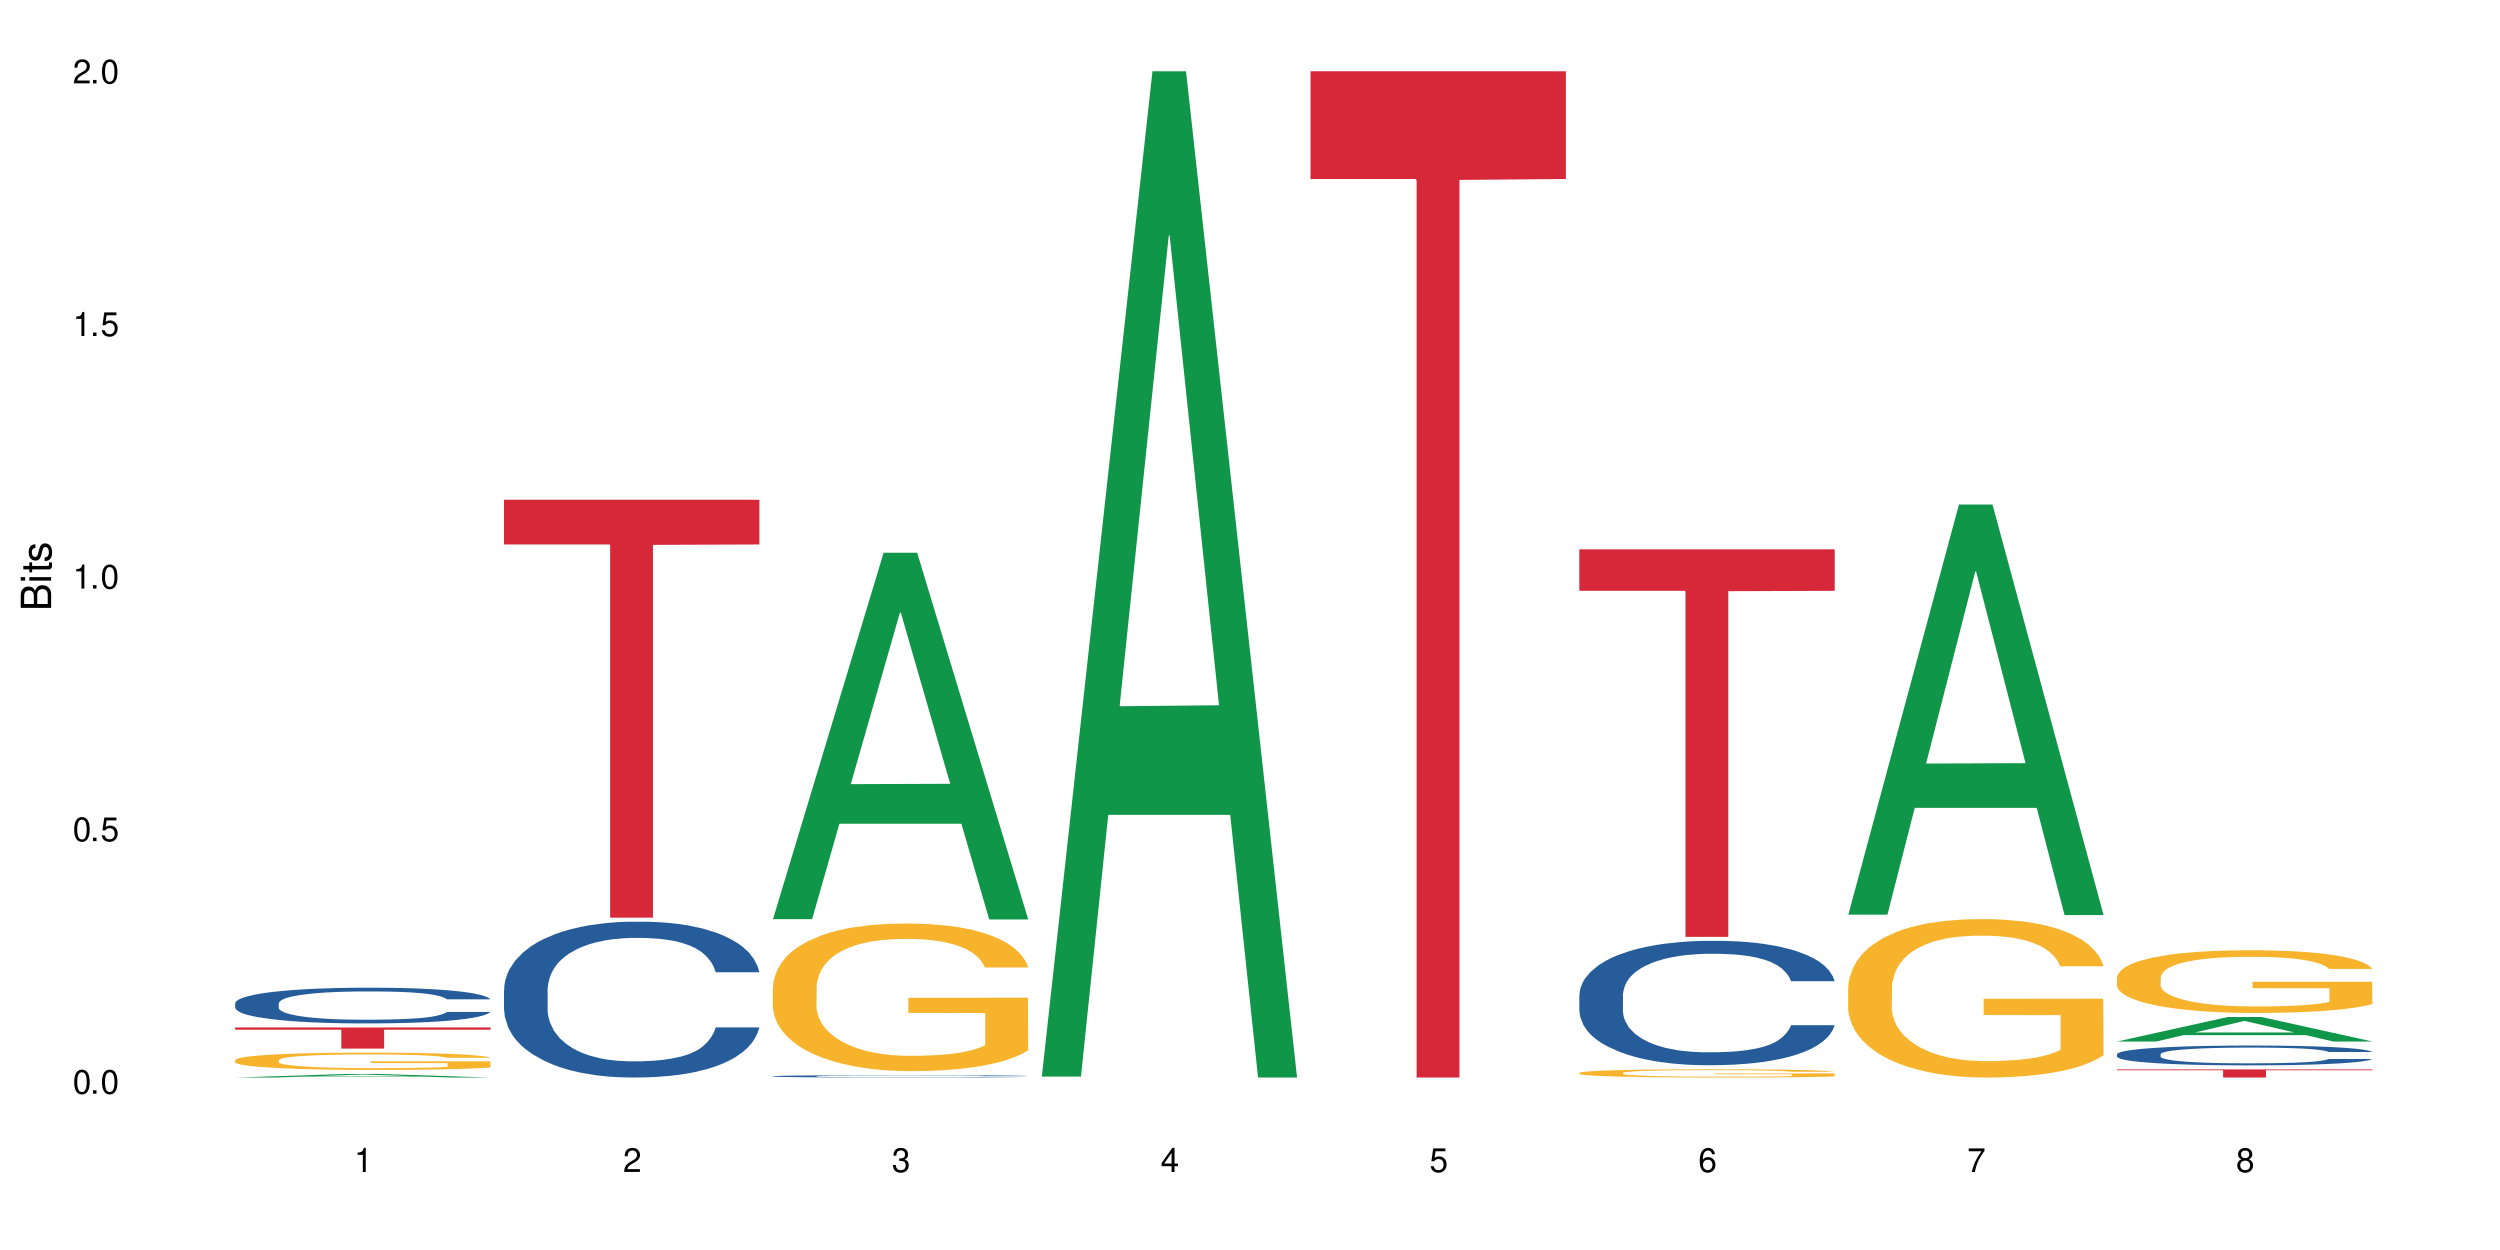 <?xml version="1.0" encoding="UTF-8"?>
<svg xmlns="http://www.w3.org/2000/svg" xmlns:xlink="http://www.w3.org/1999/xlink" width="720" height="360" viewBox="0 0 720 360">
<defs>
<g>
<g id="glyph-0-0">
</g>
<g id="glyph-0-1">
<path d="M 2.641 -6.938 C 2 -6.938 1.422 -6.656 1.078 -6.172 C 0.641 -5.562 0.406 -4.641 0.406 -3.359 C 0.406 -1.016 1.188 0.219 2.641 0.219 C 4.078 0.219 4.859 -1.016 4.859 -3.297 C 4.859 -4.641 4.656 -5.547 4.203 -6.172 C 3.844 -6.656 3.281 -6.938 2.641 -6.938 Z M 2.641 -6.188 C 3.547 -6.188 4 -5.25 4 -3.375 C 4 -1.406 3.562 -0.484 2.625 -0.484 C 1.734 -0.484 1.281 -1.438 1.281 -3.344 C 1.281 -5.25 1.734 -6.188 2.641 -6.188 Z M 2.641 -6.188 "/>
</g>
<g id="glyph-0-2">
<path d="M 1.828 -1 L 0.828 -1 L 0.828 0 L 1.828 0 Z M 1.828 -1 "/>
</g>
<g id="glyph-0-3">
<path d="M 4.562 -6.797 L 1.062 -6.797 L 0.547 -3.094 L 1.328 -3.094 C 1.719 -3.562 2.047 -3.734 2.578 -3.734 C 3.484 -3.734 4.062 -3.109 4.062 -2.094 C 4.062 -1.125 3.484 -0.531 2.578 -0.531 C 1.828 -0.531 1.375 -0.906 1.188 -1.672 L 0.328 -1.672 C 0.453 -1.109 0.547 -0.844 0.75 -0.594 C 1.125 -0.078 1.828 0.219 2.594 0.219 C 3.969 0.219 4.922 -0.781 4.922 -2.219 C 4.922 -3.562 4.031 -4.484 2.719 -4.484 C 2.25 -4.484 1.859 -4.359 1.469 -4.062 L 1.734 -5.969 L 4.562 -5.969 Z M 4.562 -6.797 "/>
</g>
<g id="glyph-0-4">
<path d="M 2.484 -4.938 L 2.484 0 L 3.328 0 L 3.328 -6.938 L 2.766 -6.938 C 2.469 -5.875 2.281 -5.734 0.984 -5.562 L 0.984 -4.938 Z M 2.484 -4.938 "/>
</g>
<g id="glyph-0-5">
<path d="M 4.859 -0.828 L 1.281 -0.828 C 1.359 -1.406 1.672 -1.781 2.5 -2.281 L 3.469 -2.828 C 4.406 -3.344 4.906 -4.062 4.906 -4.906 C 4.906 -5.484 4.672 -6.031 4.266 -6.406 C 3.859 -6.766 3.375 -6.938 2.719 -6.938 C 1.859 -6.938 1.219 -6.625 0.844 -6.031 C 0.609 -5.672 0.5 -5.234 0.484 -4.531 L 1.328 -4.531 C 1.359 -5.016 1.406 -5.281 1.531 -5.516 C 1.75 -5.938 2.188 -6.203 2.703 -6.203 C 3.469 -6.203 4.031 -5.641 4.031 -4.891 C 4.031 -4.344 3.719 -3.859 3.125 -3.516 L 2.234 -3 C 0.812 -2.172 0.406 -1.531 0.328 -0.016 L 4.859 -0.016 Z M 4.859 -0.828 "/>
</g>
<g id="glyph-0-6">
<path d="M 2.125 -3.188 L 2.578 -3.188 C 3.5 -3.188 3.984 -2.766 3.984 -1.922 C 3.984 -1.062 3.469 -0.531 2.594 -0.531 C 1.656 -0.531 1.203 -1 1.156 -2.016 L 0.312 -2.016 C 0.344 -1.453 0.438 -1.094 0.609 -0.781 C 0.953 -0.109 1.625 0.219 2.547 0.219 C 3.953 0.219 4.859 -0.625 4.859 -1.938 C 4.859 -2.828 4.516 -3.297 3.703 -3.594 C 4.344 -3.844 4.656 -4.328 4.656 -5.031 C 4.656 -6.219 3.875 -6.938 2.578 -6.938 C 1.203 -6.938 0.484 -6.172 0.453 -4.703 L 1.297 -4.703 C 1.312 -5.125 1.344 -5.359 1.453 -5.578 C 1.641 -5.969 2.062 -6.203 2.594 -6.203 C 3.344 -6.203 3.797 -5.75 3.797 -5 C 3.797 -4.516 3.609 -4.219 3.25 -4.047 C 3.016 -3.953 2.703 -3.922 2.125 -3.906 Z M 2.125 -3.188 "/>
</g>
<g id="glyph-0-7">
<path d="M 3.141 -1.672 L 3.141 0 L 3.984 0 L 3.984 -1.672 L 4.984 -1.672 L 4.984 -2.438 L 3.984 -2.438 L 3.984 -6.938 L 3.359 -6.938 L 0.266 -2.578 L 0.266 -1.672 Z M 3.141 -2.438 L 1 -2.438 L 3.141 -5.5 Z M 3.141 -2.438 "/>
</g>
<g id="glyph-0-8">
<path d="M 4.781 -5.125 C 4.609 -6.266 3.891 -6.938 2.844 -6.938 C 2.094 -6.938 1.422 -6.578 1.031 -5.953 C 0.594 -5.266 0.406 -4.422 0.406 -3.172 C 0.406 -2 0.578 -1.25 0.984 -0.641 C 1.359 -0.078 1.953 0.219 2.703 0.219 C 3.984 0.219 4.922 -0.75 4.922 -2.094 C 4.922 -3.375 4.062 -4.281 2.844 -4.281 C 2.172 -4.281 1.641 -4.031 1.281 -3.516 C 1.281 -5.234 1.828 -6.188 2.797 -6.188 C 3.391 -6.188 3.797 -5.797 3.938 -5.125 Z M 2.734 -3.531 C 3.547 -3.531 4.062 -2.953 4.062 -2.031 C 4.062 -1.156 3.484 -0.531 2.703 -0.531 C 1.922 -0.531 1.328 -1.188 1.328 -2.078 C 1.328 -2.938 1.906 -3.531 2.734 -3.531 Z M 2.734 -3.531 "/>
</g>
<g id="glyph-0-9">
<path d="M 4.984 -6.797 L 0.438 -6.797 L 0.438 -5.969 L 4.109 -5.969 C 2.5 -3.656 1.828 -2.234 1.328 0 L 2.219 0 C 2.594 -2.172 3.453 -4.047 4.984 -6.094 Z M 4.984 -6.797 "/>
</g>
<g id="glyph-0-10">
<path d="M 3.75 -3.656 C 4.469 -4.094 4.688 -4.438 4.688 -5.078 C 4.688 -6.172 3.844 -6.938 2.641 -6.938 C 1.438 -6.938 0.594 -6.172 0.594 -5.094 C 0.594 -4.438 0.812 -4.094 1.516 -3.656 C 0.734 -3.266 0.359 -2.703 0.359 -1.922 C 0.359 -0.656 1.281 0.219 2.641 0.219 C 3.984 0.219 4.922 -0.656 4.922 -1.922 C 4.922 -2.703 4.531 -3.266 3.75 -3.656 Z M 2.641 -6.188 C 3.359 -6.188 3.812 -5.75 3.812 -5.062 C 3.812 -4.406 3.344 -3.984 2.641 -3.984 C 1.922 -3.984 1.453 -4.406 1.453 -5.078 C 1.453 -5.75 1.922 -6.188 2.641 -6.188 Z M 2.641 -3.266 C 3.484 -3.266 4.062 -2.719 4.062 -1.906 C 4.062 -1.078 3.484 -0.531 2.625 -0.531 C 1.797 -0.531 1.219 -1.094 1.219 -1.906 C 1.219 -2.719 1.781 -3.266 2.641 -3.266 Z M 2.641 -3.266 "/>
</g>
<g id="glyph-1-0">
</g>
<g id="glyph-1-1">
<path d="M 0 -0.953 L 0 -4.891 C 0 -5.719 -0.234 -6.344 -0.734 -6.797 C -1.188 -7.234 -1.812 -7.469 -2.5 -7.469 C -3.547 -7.469 -4.188 -7 -4.625 -5.875 C -4.984 -6.688 -5.625 -7.094 -6.531 -7.094 C -7.172 -7.094 -7.734 -6.859 -8.141 -6.391 C -8.562 -5.922 -8.75 -5.344 -8.75 -4.5 L -8.75 -0.953 Z M -4.984 -2.062 L -7.766 -2.062 L -7.766 -4.219 C -7.766 -4.844 -7.688 -5.203 -7.453 -5.5 C -7.219 -5.812 -6.859 -5.969 -6.375 -5.969 C -5.891 -5.969 -5.531 -5.812 -5.297 -5.5 C -5.062 -5.203 -4.984 -4.844 -4.984 -4.219 Z M -0.984 -2.062 L -4 -2.062 L -4 -4.781 C -4 -5.766 -3.438 -6.359 -2.484 -6.359 C -1.547 -6.359 -0.984 -5.766 -0.984 -4.781 Z M -0.984 -2.062 "/>
</g>
<g id="glyph-1-2">
<path d="M -6.281 -1.797 L -6.281 -0.797 L 0 -0.797 L 0 -1.797 Z M -8.75 -1.797 L -8.75 -0.797 L -7.484 -0.797 L -7.484 -1.797 Z M -8.75 -1.797 "/>
</g>
<g id="glyph-1-3">
<path d="M -6.281 -3.047 L -6.281 -2.016 L -8.016 -2.016 L -8.016 -1.016 L -6.281 -1.016 L -6.281 -0.172 L -5.469 -0.172 L -5.469 -1.016 L -0.719 -1.016 C -0.078 -1.016 0.281 -1.453 0.281 -2.234 C 0.281 -2.5 0.25 -2.719 0.188 -3.047 L -0.641 -3.047 C -0.609 -2.906 -0.594 -2.766 -0.594 -2.562 C -0.594 -2.141 -0.719 -2.016 -1.156 -2.016 L -5.469 -2.016 L -5.469 -3.047 Z M -6.281 -3.047 "/>
</g>
<g id="glyph-1-4">
<path d="M -4.531 -5.25 C -5.766 -5.25 -6.469 -4.422 -6.469 -2.969 C -6.469 -1.516 -5.719 -0.562 -4.547 -0.562 C -3.562 -0.562 -3.094 -1.062 -2.734 -2.562 L -2.516 -3.484 C -2.344 -4.188 -2.094 -4.469 -1.641 -4.469 C -1.047 -4.469 -0.641 -3.875 -0.641 -3 C -0.641 -2.453 -0.797 -2 -1.062 -1.75 C -1.25 -1.594 -1.422 -1.531 -1.875 -1.469 L -1.875 -0.406 C -0.422 -0.453 0.281 -1.266 0.281 -2.922 C 0.281 -4.5 -0.5 -5.516 -1.719 -5.516 C -2.656 -5.516 -3.172 -4.984 -3.469 -3.734 L -3.703 -2.766 C -3.891 -1.953 -4.156 -1.609 -4.594 -1.609 C -5.188 -1.609 -5.547 -2.125 -5.547 -2.938 C -5.547 -3.75 -5.203 -4.172 -4.531 -4.203 Z M -4.531 -5.25 "/>
</g>
</g>
</defs>
<rect x="-72" y="-36" width="864" height="432" fill="rgb(100%, 100%, 100%)" fill-opacity="1"/>
<path fill-rule="nonzero" fill="rgb(6.275%, 58.824%, 28.235%)" fill-opacity="1" d="M 67.73 310.332 L 67.809 310.332 L 99.637 309.297 L 109.301 309.297 L 141.281 310.332 L 130.047 310.332 L 122.031 310.062 L 86.906 310.062 L 79.047 310.332 L 67.73 310.332 L 90.285 309.949 L 118.809 309.949 L 104.586 309.469 L 104.43 309.465 L 104.27 309.469 L 90.207 309.949 L 90.285 309.949 Z M 67.73 310.332 "/>
<path fill-rule="nonzero" fill="rgb(14.51%, 36.078%, 60%)" fill-opacity="1" d="M 67.73 288.938 L 67.82 288.93 L 67.82 288.703 L 68.09 288.348 L 68.719 287.895 L 69.344 287.586 L 70.961 287.031 L 73.203 286.496 L 75.535 286.082 L 77.238 285.836 L 78.766 285.648 L 82.262 285.301 L 84.504 285.121 L 86.926 284.965 L 89.887 284.805 L 92.039 284.711 L 96.883 284.559 L 100.469 284.492 L 103.25 284.465 L 109.262 284.465 L 112.848 284.504 L 115.449 284.551 L 118.32 284.625 L 120.742 284.711 L 124.957 284.918 L 128.727 285.18 L 130.43 285.328 L 133.121 285.621 L 135.184 285.902 L 136.617 286.148 L 138.234 286.496 L 139.668 286.918 L 140.746 287.398 L 141.281 287.801 L 128.727 287.801 L 128.098 287.426 L 127.379 287.133 L 126.035 286.75 L 124.688 286.477 L 122.805 286.203 L 121.102 286.023 L 118.77 285.848 L 116.707 285.734 L 114.555 285.648 L 112.488 285.594 L 108.543 285.535 L 103.969 285.535 L 102.266 285.555 L 98.766 285.629 L 96.883 285.695 L 94.191 285.828 L 92.309 285.949 L 90.066 286.137 L 88.539 286.297 L 86.656 286.543 L 85.312 286.758 L 83.785 287.066 L 82.891 287.305 L 82.082 287.566 L 81.363 287.875 L 80.828 288.207 L 80.469 288.555 L 80.289 288.891 L 80.289 290.348 L 80.469 290.688 L 80.918 291.082 L 82.082 291.656 L 83.785 292.152 L 85.762 292.547 L 87.645 292.828 L 88.719 292.961 L 90.156 293.109 L 92.398 293.301 L 95.629 293.488 L 97.512 293.562 L 100.383 293.637 L 103.34 293.676 L 107.289 293.676 L 110.785 293.637 L 113.117 293.59 L 115.539 293.516 L 118.859 293.355 L 120.922 293.207 L 122.715 293.027 L 124.062 292.848 L 124.957 292.699 L 126.305 292.406 L 127.379 292.086 L 128.188 291.758 L 128.727 291.438 L 141.281 291.438 L 140.746 291.812 L 139.938 292.18 L 139.129 292.453 L 137.875 292.781 L 136.441 293.074 L 134.375 293.402 L 132.672 293.617 L 130.43 293.855 L 128.367 294.031 L 126.125 294.191 L 122.805 294.379 L 120.652 294.473 L 118.32 294.559 L 115.539 294.633 L 112.043 294.699 L 108.273 294.738 L 104.777 294.746 L 101.008 294.727 L 98.227 294.691 L 94.551 294.605 L 89.977 294.438 L 86.656 294.258 L 84.055 294.078 L 81.812 293.891 L 79.301 293.637 L 76.074 293.223 L 74.098 292.906 L 72.754 292.641 L 71.23 292.273 L 70.152 291.945 L 68.898 291.418 L 68 290.754 L 67.73 290.234 Z M 67.73 288.938 "/>
<path fill-rule="nonzero" fill="rgb(96.863%, 70.196%, 16.863%)" fill-opacity="1" d="M 67.73 305.293 L 67.82 305.289 L 67.82 305.195 L 68.18 304.992 L 69.078 304.711 L 70.242 304.48 L 71.5 304.297 L 72.305 304.203 L 73.652 304.066 L 74.816 303.965 L 77.777 303.762 L 81.543 303.57 L 83.609 303.488 L 85.941 303.41 L 89.258 303.324 L 90.785 303.293 L 95.449 303.223 L 100.738 303.176 L 106.57 303.16 L 109.262 303.168 L 112.938 303.184 L 117.961 303.234 L 120.832 303.281 L 123.074 303.324 L 125.406 303.383 L 128.277 303.477 L 130.969 303.586 L 133.121 303.691 L 135.273 303.828 L 137.066 303.977 L 138.594 304.133 L 139.938 304.324 L 140.746 304.484 L 141.281 304.641 L 128.816 304.641 L 128.098 304.484 L 127.289 304.359 L 125.945 304.211 L 124.598 304.102 L 123.254 304.016 L 120.742 303.898 L 118.59 303.824 L 115.898 303.762 L 113.297 303.719 L 110.336 303.691 L 108.543 303.684 L 103.789 303.684 L 99.484 303.715 L 96.973 303.754 L 95.18 303.789 L 92.668 303.855 L 91.141 303.91 L 90.246 303.949 L 87.555 304.09 L 85.762 304.215 L 84.773 304.301 L 83.52 304.438 L 82.621 304.562 L 81.633 304.742 L 81.098 304.879 L 80.379 305.188 L 80.289 306.004 L 80.559 306.176 L 81.098 306.363 L 81.812 306.527 L 82.891 306.699 L 83.965 306.832 L 85.852 307.008 L 87.465 307.125 L 88.719 307.203 L 91.141 307.328 L 92.129 307.367 L 94.461 307.449 L 96.883 307.512 L 99.844 307.566 L 102.086 307.594 L 105.672 307.617 L 110.246 307.617 L 115.629 307.59 L 119.039 307.555 L 121.371 307.516 L 122.895 307.484 L 124.777 307.434 L 126.125 307.391 L 127.379 307.34 L 128.906 307.262 L 128.906 306.176 L 106.75 306.172 L 106.75 305.664 L 141.195 305.66 L 141.281 307.434 L 139.398 307.559 L 137.066 307.676 L 134.824 307.766 L 132.492 307.844 L 129.176 307.93 L 126.484 307.984 L 122.355 308.047 L 118.59 308.09 L 114.645 308.117 L 111.145 308.129 L 107.02 308.133 L 103.34 308.125 L 99.395 308.098 L 96.254 308.062 L 93.383 308.016 L 90.516 307.957 L 86.926 307.863 L 84.594 307.785 L 82.172 307.691 L 79.75 307.574 L 77.598 307.453 L 76.164 307.359 L 74.727 307.25 L 73.203 307.113 L 71.766 306.957 L 70.691 306.816 L 69.703 306.66 L 68.988 306.508 L 68.27 306.305 L 67.91 306.141 L 67.73 306 Z M 67.73 305.293 "/>
<path fill-rule="nonzero" fill="rgb(83.922%, 15.686%, 22.353%)" fill-opacity="1" d="M 67.73 295.91 L 141.281 295.91 L 141.281 296.562 L 110.629 296.566 L 110.629 301.996 L 98.297 301.996 L 98.297 296.574 L 98.117 296.562 L 67.73 296.562 Z M 67.73 295.91 "/>
<path fill-rule="nonzero" fill="rgb(14.51%, 36.078%, 60%)" fill-opacity="1" d="M 145.156 284.98 L 145.242 284.941 L 145.242 283.957 L 145.512 282.398 L 146.141 280.43 L 146.77 279.074 L 148.383 276.656 L 150.625 274.316 L 152.957 272.512 L 154.664 271.445 L 156.188 270.625 L 159.684 269.109 L 161.93 268.328 L 164.352 267.629 L 167.309 266.934 L 169.461 266.523 L 174.305 265.867 L 177.895 265.578 L 180.676 265.457 L 186.684 265.457 L 190.273 265.621 L 192.875 265.824 L 195.742 266.152 L 198.164 266.523 L 202.383 267.426 L 206.148 268.574 L 207.852 269.23 L 210.543 270.504 L 212.605 271.734 L 214.043 272.801 L 215.656 274.316 L 217.094 276.164 L 218.168 278.254 L 218.707 280.02 L 206.148 280.02 L 205.52 278.379 L 204.805 277.105 L 203.457 275.426 L 202.113 274.234 L 200.23 273.047 L 198.523 272.266 L 196.191 271.488 L 194.129 270.996 L 191.977 270.625 L 189.914 270.379 L 185.969 270.133 L 181.391 270.133 L 179.688 270.215 L 176.191 270.543 L 174.305 270.832 L 171.613 271.406 L 169.73 271.938 L 167.488 272.758 L 165.965 273.457 L 164.082 274.523 L 162.734 275.465 L 161.211 276.82 L 160.312 277.844 L 159.508 278.992 L 158.789 280.348 L 158.25 281.781 L 157.891 283.301 L 157.711 284.777 L 157.711 291.137 L 157.891 292.613 L 158.34 294.336 L 159.508 296.836 L 161.211 299.012 L 163.184 300.734 L 165.066 301.965 L 166.145 302.539 L 167.578 303.195 L 169.82 304.016 L 173.051 304.836 L 174.934 305.164 L 177.805 305.492 L 180.766 305.656 L 184.711 305.656 L 188.211 305.492 L 190.543 305.285 L 192.965 304.957 L 196.281 304.262 L 198.344 303.605 L 200.141 302.824 L 201.484 302.047 L 202.383 301.391 L 203.727 300.117 L 204.805 298.723 L 205.609 297.289 L 206.148 295.895 L 218.707 295.895 L 218.168 297.535 L 217.359 299.133 L 216.555 300.324 L 215.297 301.758 L 213.863 303.031 L 211.801 304.465 L 210.094 305.41 L 207.852 306.438 L 205.789 307.215 L 203.547 307.914 L 200.23 308.734 L 198.074 309.145 L 195.742 309.512 L 192.965 309.84 L 189.465 310.129 L 185.699 310.293 L 182.199 310.332 L 178.434 310.25 L 175.652 310.086 L 171.973 309.719 L 167.398 308.98 L 164.082 308.199 L 161.48 307.422 L 159.238 306.602 L 156.727 305.492 L 153.496 303.688 L 151.523 302.293 L 150.176 301.145 L 148.652 299.543 L 147.574 298.109 L 146.32 295.812 L 145.422 292.898 L 145.156 290.645 Z M 145.156 284.98 "/>
<path fill-rule="nonzero" fill="rgb(83.922%, 15.686%, 22.353%)" fill-opacity="1" d="M 145.156 143.926 L 218.707 143.926 L 218.707 156.809 L 188.051 156.922 L 188.051 264.293 L 175.719 264.293 L 175.719 157.035 L 175.539 156.809 L 145.156 156.809 Z M 145.156 143.926 "/>
<path fill-rule="nonzero" fill="rgb(6.275%, 58.824%, 28.235%)" fill-opacity="1" d="M 222.578 264.707 L 222.656 264.609 L 254.48 159.191 L 264.148 159.191 L 296.129 264.805 L 284.895 264.805 L 276.879 237.238 L 241.75 237.238 L 233.895 264.707 L 222.578 264.707 L 245.129 225.832 L 273.656 225.734 L 259.434 176.445 L 259.273 176.348 L 259.117 176.645 L 245.051 225.734 L 245.129 225.832 Z M 222.578 264.707 "/>
<path fill-rule="nonzero" fill="rgb(14.51%, 36.078%, 60%)" fill-opacity="1" d="M 222.578 309.949 L 222.668 309.945 L 222.668 309.934 L 222.938 309.91 L 223.562 309.879 L 224.191 309.859 L 225.809 309.82 L 228.051 309.785 L 230.383 309.758 L 232.086 309.742 L 233.609 309.73 L 237.109 309.707 L 239.352 309.695 L 241.773 309.684 L 244.734 309.672 L 246.887 309.668 L 251.73 309.656 L 255.316 309.652 L 267.695 309.652 L 270.297 309.656 L 273.168 309.66 L 275.59 309.668 L 279.805 309.68 L 283.57 309.699 L 285.277 309.707 L 287.969 309.727 L 290.031 309.746 L 291.465 309.762 L 293.082 309.785 L 294.516 309.812 L 295.59 309.844 L 296.129 309.871 L 283.57 309.871 L 282.945 309.848 L 282.227 309.828 L 280.883 309.801 L 279.535 309.785 L 277.652 309.766 L 275.949 309.754 L 273.617 309.742 L 271.551 309.734 L 269.398 309.73 L 267.336 309.727 L 263.391 309.723 L 257.109 309.723 L 253.613 309.727 L 251.73 309.734 L 249.039 309.742 L 247.156 309.75 L 244.914 309.762 L 243.387 309.773 L 241.504 309.789 L 240.16 309.805 L 238.633 309.824 L 237.738 309.84 L 236.93 309.855 L 236.211 309.879 L 235.672 309.898 L 235.316 309.922 L 235.137 309.945 L 235.137 310.039 L 235.316 310.062 L 235.762 310.09 L 236.93 310.129 L 238.633 310.16 L 240.605 310.188 L 242.492 310.207 L 243.566 310.215 L 245.004 310.223 L 247.246 310.238 L 250.473 310.25 L 252.355 310.254 L 255.227 310.258 L 258.188 310.262 L 262.133 310.262 L 265.633 310.258 L 267.965 310.254 L 270.387 310.25 L 273.707 310.242 L 275.77 310.23 L 277.562 310.219 L 278.906 310.207 L 279.805 310.195 L 281.148 310.176 L 282.227 310.156 L 283.035 310.133 L 283.57 310.113 L 296.129 310.113 L 295.59 310.137 L 294.785 310.164 L 293.977 310.18 L 292.723 310.203 L 291.285 310.223 L 289.223 310.242 L 287.52 310.258 L 285.277 310.273 L 283.215 310.285 L 280.973 310.297 L 277.652 310.309 L 275.5 310.312 L 273.168 310.32 L 270.387 310.324 L 266.887 310.328 L 263.121 310.332 L 255.855 310.332 L 253.074 310.328 L 249.398 310.324 L 244.824 310.312 L 241.504 310.301 L 238.902 310.289 L 236.66 310.277 L 234.148 310.258 L 230.918 310.23 L 228.945 310.211 L 227.602 310.191 L 226.074 310.168 L 225 310.148 L 223.742 310.113 L 222.848 310.066 L 222.578 310.035 Z M 222.578 309.949 "/>
<path fill-rule="nonzero" fill="rgb(96.863%, 70.196%, 16.863%)" fill-opacity="1" d="M 222.578 284.18 L 222.668 284.141 L 222.668 283.363 L 223.027 281.617 L 223.922 279.211 L 225.09 277.23 L 226.344 275.676 L 227.152 274.863 L 228.496 273.695 L 229.664 272.844 L 232.625 271.094 L 236.391 269.465 L 238.453 268.766 L 240.785 268.105 L 244.105 267.367 L 245.629 267.098 L 250.293 266.477 L 255.586 266.086 L 261.418 265.969 L 264.109 266.008 L 267.785 266.164 L 272.809 266.59 L 275.68 266.98 L 277.922 267.367 L 280.254 267.871 L 283.125 268.648 L 285.816 269.582 L 287.969 270.512 L 290.121 271.68 L 291.914 272.922 L 293.438 274.277 L 294.785 275.91 L 295.59 277.27 L 296.129 278.629 L 283.66 278.629 L 282.945 277.27 L 282.137 276.219 L 280.793 274.938 L 279.445 274.008 L 278.102 273.27 L 275.59 272.262 L 273.438 271.641 L 270.746 271.094 L 268.145 270.746 L 265.184 270.512 L 263.391 270.434 L 258.637 270.434 L 254.332 270.707 L 251.82 271.02 L 250.023 271.328 L 247.512 271.91 L 245.988 272.375 L 245.094 272.688 L 242.402 273.891 L 240.605 274.977 L 239.621 275.715 L 238.363 276.879 L 237.469 277.93 L 236.48 279.48 L 235.941 280.648 L 235.227 283.289 L 235.137 290.277 L 235.406 291.754 L 235.941 293.344 L 236.66 294.742 L 237.738 296.219 L 238.812 297.344 L 240.695 298.859 L 242.312 299.867 L 243.566 300.527 L 245.988 301.574 L 246.977 301.926 L 249.309 302.625 L 251.73 303.168 L 254.691 303.633 L 256.934 303.867 L 260.52 304.062 L 265.094 304.062 L 270.477 303.828 L 273.887 303.516 L 276.219 303.207 L 277.742 302.934 L 279.625 302.508 L 280.973 302.121 L 282.227 301.691 L 283.75 301.031 L 283.75 291.754 L 261.598 291.715 L 261.598 287.363 L 296.039 287.324 L 296.129 302.508 L 294.246 303.555 L 291.914 304.566 L 289.672 305.344 L 287.34 306.004 L 284.02 306.738 L 281.328 307.207 L 277.203 307.75 L 273.438 308.098 L 269.488 308.332 L 265.992 308.449 L 261.867 308.488 L 258.188 308.41 L 254.242 308.176 L 251.102 307.867 L 248.23 307.477 L 245.359 306.973 L 241.773 306.156 L 239.441 305.496 L 237.02 304.684 L 234.598 303.711 L 232.445 302.664 L 231.008 301.848 L 229.574 300.914 L 228.051 299.75 L 226.613 298.43 L 225.539 297.227 L 224.551 295.867 L 223.832 294.586 L 223.117 292.84 L 222.758 291.441 L 222.578 290.238 Z M 222.578 284.18 "/>
<path fill-rule="nonzero" fill="rgb(6.275%, 58.824%, 28.235%)" fill-opacity="1" d="M 300 310.059 L 300.078 309.789 L 331.906 20.527 L 341.57 20.527 L 373.555 310.332 L 362.316 310.332 L 354.301 234.684 L 319.176 234.684 L 311.316 310.059 L 300 310.059 L 322.555 203.391 L 351.078 203.117 L 336.855 67.875 L 336.699 67.602 L 336.543 68.418 L 322.477 203.117 L 322.555 203.391 Z M 300 310.059 "/>
<path fill-rule="nonzero" fill="rgb(83.922%, 15.686%, 22.353%)" fill-opacity="1" d="M 377.426 20.527 L 450.977 20.527 L 450.977 51.547 L 420.324 51.82 L 420.324 310.332 L 407.988 310.332 L 407.988 52.094 L 407.809 51.547 L 377.426 51.547 Z M 377.426 20.527 "/>
<path fill-rule="nonzero" fill="rgb(14.51%, 36.078%, 60%)" fill-opacity="1" d="M 454.848 286.555 L 454.938 286.523 L 454.938 285.738 L 455.207 284.492 L 455.836 282.922 L 456.461 281.84 L 458.078 279.91 L 460.32 278.043 L 462.652 276.602 L 464.355 275.75 L 465.879 275.098 L 469.379 273.887 L 471.621 273.262 L 474.043 272.707 L 477.004 272.148 L 479.156 271.824 L 484 271.301 L 487.586 271.07 L 490.367 270.973 L 496.379 270.973 L 499.965 271.102 L 502.566 271.266 L 505.438 271.527 L 507.859 271.824 L 512.074 272.543 L 515.844 273.461 L 517.547 273.984 L 520.238 275 L 522.301 275.98 L 523.734 276.832 L 525.352 278.043 L 526.785 279.516 L 527.863 281.188 L 528.398 282.594 L 515.844 282.594 L 515.215 281.285 L 514.496 280.27 L 513.152 278.926 L 511.805 277.977 L 509.922 277.027 L 508.219 276.406 L 505.887 275.785 L 503.824 275.391 L 501.672 275.098 L 499.605 274.902 L 495.66 274.703 L 491.086 274.703 L 489.383 274.77 L 485.883 275.031 L 484 275.262 L 481.309 275.719 L 479.426 276.145 L 477.184 276.801 L 475.656 277.355 L 473.773 278.207 L 472.43 278.961 L 470.902 280.039 L 470.008 280.859 L 469.199 281.777 L 468.48 282.855 L 467.945 284.004 L 467.586 285.215 L 467.406 286.391 L 467.406 291.469 L 467.586 292.645 L 468.035 294.02 L 469.199 296.02 L 470.902 297.754 L 472.879 299.129 L 474.762 300.109 L 475.836 300.57 L 477.273 301.094 L 479.516 301.746 L 482.742 302.402 L 484.629 302.664 L 487.496 302.926 L 490.457 303.059 L 494.406 303.059 L 497.902 302.926 L 500.234 302.762 L 502.656 302.5 L 505.977 301.945 L 508.039 301.418 L 509.832 300.797 L 511.18 300.176 L 512.074 299.652 L 513.422 298.637 L 514.496 297.523 L 515.305 296.379 L 515.844 295.266 L 528.398 295.266 L 527.863 296.574 L 527.055 297.852 L 526.246 298.801 L 524.992 299.945 L 523.555 300.961 L 521.492 302.109 L 519.789 302.859 L 517.547 303.68 L 515.484 304.301 L 513.242 304.859 L 509.922 305.512 L 507.77 305.84 L 505.438 306.133 L 502.656 306.395 L 499.16 306.625 L 495.391 306.758 L 491.895 306.789 L 488.125 306.723 L 485.344 306.594 L 481.668 306.297 L 477.094 305.707 L 473.773 305.086 L 471.172 304.465 L 468.93 303.809 L 466.418 302.926 L 463.191 301.484 L 461.215 300.371 L 459.871 299.457 L 458.348 298.18 L 457.27 297.031 L 456.016 295.199 L 455.117 292.875 L 454.848 291.074 Z M 454.848 286.555 "/>
<path fill-rule="nonzero" fill="rgb(96.863%, 70.196%, 16.863%)" fill-opacity="1" d="M 454.848 308.973 L 454.938 308.969 L 454.938 308.926 L 455.297 308.828 L 456.191 308.695 L 457.359 308.582 L 458.613 308.496 L 459.422 308.449 L 460.77 308.387 L 461.934 308.336 L 464.895 308.238 L 468.66 308.148 L 470.723 308.109 L 473.055 308.074 L 476.375 308.031 L 477.898 308.016 L 482.562 307.98 L 487.855 307.961 L 493.688 307.953 L 496.379 307.957 L 500.055 307.965 L 505.078 307.988 L 507.949 308.008 L 510.191 308.031 L 512.523 308.059 L 515.395 308.102 L 518.086 308.156 L 520.238 308.207 L 522.391 308.273 L 524.184 308.344 L 525.711 308.418 L 527.055 308.508 L 527.863 308.586 L 528.398 308.66 L 515.934 308.66 L 515.215 308.586 L 514.406 308.527 L 513.062 308.457 L 511.715 308.402 L 510.371 308.363 L 507.859 308.305 L 505.707 308.27 L 503.016 308.238 L 500.414 308.219 L 497.453 308.207 L 495.66 308.203 L 490.906 308.203 L 486.602 308.219 L 484.09 308.234 L 482.297 308.254 L 479.785 308.285 L 478.258 308.312 L 477.363 308.328 L 474.672 308.395 L 472.879 308.457 L 471.891 308.5 L 470.633 308.562 L 469.738 308.621 L 468.75 308.711 L 468.211 308.773 L 467.496 308.922 L 467.406 309.312 L 467.676 309.395 L 468.211 309.484 L 468.93 309.562 L 470.008 309.645 L 471.082 309.707 L 472.965 309.793 L 474.582 309.852 L 475.836 309.887 L 478.258 309.945 L 479.246 309.965 L 481.578 310.004 L 484 310.035 L 486.961 310.062 L 489.203 310.074 L 492.789 310.086 L 497.363 310.086 L 502.746 310.07 L 506.156 310.055 L 508.488 310.035 L 510.012 310.023 L 511.895 309.996 L 513.242 309.977 L 514.496 309.953 L 516.023 309.914 L 516.023 309.395 L 493.867 309.395 L 493.867 309.152 L 528.309 309.148 L 528.398 309.996 L 526.516 310.055 L 524.184 310.113 L 521.941 310.156 L 519.609 310.195 L 516.289 310.234 L 513.602 310.262 L 509.473 310.293 L 505.707 310.312 L 501.758 310.324 L 498.262 310.332 L 494.137 310.332 L 490.457 310.328 L 486.512 310.316 L 483.371 310.297 L 480.5 310.277 L 477.633 310.246 L 474.043 310.203 L 471.711 310.164 L 469.289 310.121 L 466.867 310.066 L 464.715 310.008 L 463.281 309.961 L 461.844 309.91 L 460.32 309.844 L 458.883 309.77 L 457.809 309.703 L 456.82 309.625 L 456.102 309.555 L 455.387 309.457 L 455.027 309.379 L 454.848 309.312 Z M 454.848 308.973 "/>
<path fill-rule="nonzero" fill="rgb(83.922%, 15.686%, 22.353%)" fill-opacity="1" d="M 454.848 158.211 L 528.398 158.211 L 528.398 170.156 L 497.746 170.262 L 497.746 269.809 L 485.414 269.809 L 485.414 170.367 L 485.234 170.156 L 454.848 170.156 Z M 454.848 158.211 "/>
<path fill-rule="nonzero" fill="rgb(6.275%, 58.824%, 28.235%)" fill-opacity="1" d="M 532.27 263.418 L 532.352 263.309 L 564.176 145.297 L 573.84 145.297 L 605.824 263.531 L 594.586 263.531 L 586.57 232.668 L 551.445 232.668 L 543.586 263.418 L 532.27 263.418 L 554.824 219.902 L 583.348 219.789 L 569.125 164.613 L 568.969 164.504 L 568.812 164.836 L 554.746 219.789 L 554.824 219.902 Z M 532.27 263.418 "/>
<path fill-rule="nonzero" fill="rgb(96.863%, 70.196%, 16.863%)" fill-opacity="1" d="M 532.27 284.242 L 532.359 284.199 L 532.359 283.367 L 532.719 281.492 L 533.617 278.906 L 534.781 276.781 L 536.039 275.113 L 536.844 274.238 L 538.191 272.988 L 539.355 272.07 L 542.316 270.195 L 546.086 268.445 L 548.148 267.695 L 550.48 266.988 L 553.797 266.195 L 555.324 265.902 L 559.988 265.234 L 565.281 264.82 L 571.109 264.695 L 573.801 264.734 L 577.48 264.902 L 582.5 265.359 L 585.371 265.777 L 587.613 266.195 L 589.945 266.738 L 592.816 267.57 L 595.508 268.57 L 597.66 269.57 L 599.812 270.82 L 601.609 272.156 L 603.133 273.613 L 604.477 275.363 L 605.285 276.824 L 605.824 278.281 L 593.355 278.281 L 592.637 276.824 L 591.832 275.699 L 590.484 274.32 L 589.141 273.32 L 587.793 272.531 L 585.281 271.445 L 583.129 270.781 L 580.438 270.195 L 577.836 269.82 L 574.879 269.57 L 573.082 269.488 L 568.328 269.488 L 564.023 269.777 L 561.512 270.113 L 559.719 270.445 L 557.207 271.07 L 555.684 271.57 L 554.785 271.906 L 552.094 273.195 L 550.301 274.363 L 549.312 275.156 L 548.059 276.406 L 547.16 277.531 L 546.176 279.199 L 545.637 280.449 L 544.918 283.281 L 544.828 290.785 L 545.098 292.367 L 545.637 294.078 L 546.355 295.578 L 547.43 297.16 L 548.508 298.371 L 550.391 299.996 L 552.004 301.078 L 553.262 301.789 L 555.684 302.914 L 556.668 303.289 L 559 304.039 L 561.422 304.621 L 564.383 305.121 L 566.625 305.371 L 570.215 305.582 L 574.789 305.582 L 580.168 305.332 L 583.578 304.996 L 585.91 304.664 L 587.434 304.371 L 589.32 303.914 L 590.664 303.496 L 591.922 303.039 L 593.445 302.332 L 593.445 292.367 L 571.289 292.328 L 571.289 287.66 L 605.734 287.617 L 605.824 303.914 L 603.941 305.039 L 601.609 306.121 L 599.363 306.957 L 597.031 307.664 L 593.715 308.457 L 591.023 308.957 L 586.898 309.539 L 583.129 309.914 L 579.184 310.164 L 575.684 310.289 L 571.559 310.332 L 567.883 310.25 L 563.934 310 L 560.797 309.664 L 557.926 309.25 L 555.055 308.707 L 551.465 307.832 L 549.133 307.125 L 546.711 306.246 L 544.289 305.207 L 542.137 304.082 L 540.703 303.207 L 539.266 302.207 L 537.742 300.953 L 536.309 299.539 L 535.23 298.246 L 534.246 296.785 L 533.527 295.41 L 532.809 293.535 L 532.449 292.035 L 532.27 290.742 Z M 532.27 284.242 "/>
<path fill-rule="nonzero" fill="rgb(6.275%, 58.824%, 28.235%)" fill-opacity="1" d="M 609.695 299.953 L 609.773 299.945 L 641.598 292.895 L 651.266 292.895 L 683.246 299.957 L 672.008 299.957 L 663.996 298.113 L 628.867 298.113 L 621.012 299.953 L 609.695 299.953 L 632.246 297.352 L 660.773 297.344 L 646.551 294.047 L 646.391 294.043 L 646.234 294.062 L 632.168 297.344 L 632.246 297.352 Z M 609.695 299.953 "/>
<path fill-rule="nonzero" fill="rgb(14.51%, 36.078%, 60%)" fill-opacity="1" d="M 609.695 303.605 L 609.785 303.598 L 609.785 303.473 L 610.055 303.277 L 610.68 303.027 L 611.309 302.855 L 612.922 302.547 L 615.164 302.25 L 617.5 302.02 L 619.203 301.883 L 620.727 301.781 L 624.227 301.586 L 626.469 301.488 L 628.891 301.398 L 631.852 301.309 L 634.004 301.258 L 638.848 301.176 L 642.434 301.137 L 645.215 301.121 L 651.223 301.121 L 654.812 301.145 L 657.414 301.168 L 660.285 301.211 L 662.707 301.258 L 666.922 301.371 L 670.688 301.52 L 672.395 301.602 L 675.086 301.766 L 677.148 301.922 L 678.582 302.055 L 680.195 302.25 L 681.633 302.484 L 682.707 302.75 L 683.246 302.973 L 670.688 302.973 L 670.062 302.766 L 669.344 302.602 L 667.996 302.391 L 666.652 302.238 L 664.77 302.086 L 663.066 301.988 L 660.734 301.891 L 658.668 301.828 L 656.516 301.781 L 654.453 301.746 L 650.508 301.715 L 645.934 301.715 L 644.227 301.727 L 640.73 301.77 L 638.848 301.805 L 636.156 301.879 L 634.273 301.945 L 632.027 302.051 L 630.504 302.141 L 628.621 302.273 L 627.273 302.395 L 625.75 302.566 L 624.852 302.695 L 624.047 302.844 L 623.328 303.016 L 622.789 303.199 L 622.43 303.391 L 622.254 303.578 L 622.254 304.387 L 622.43 304.574 L 622.879 304.793 L 624.047 305.113 L 625.75 305.387 L 627.723 305.605 L 629.605 305.762 L 630.684 305.836 L 632.117 305.922 L 634.363 306.023 L 637.59 306.129 L 639.473 306.172 L 642.344 306.211 L 645.305 306.234 L 649.25 306.234 L 652.75 306.211 L 655.082 306.188 L 657.504 306.145 L 660.82 306.055 L 662.887 305.973 L 664.68 305.875 L 666.023 305.773 L 666.922 305.691 L 668.266 305.527 L 669.344 305.352 L 670.152 305.168 L 670.688 304.992 L 683.246 304.992 L 682.707 305.199 L 681.902 305.402 L 681.094 305.555 L 679.84 305.738 L 678.402 305.898 L 676.34 306.082 L 674.637 306.203 L 672.395 306.332 L 670.332 306.43 L 668.086 306.52 L 664.77 306.625 L 662.617 306.676 L 660.285 306.723 L 657.504 306.766 L 654.004 306.801 L 650.238 306.82 L 646.738 306.828 L 642.973 306.816 L 640.191 306.797 L 636.516 306.75 L 631.941 306.656 L 628.621 306.555 L 626.02 306.457 L 623.777 306.352 L 621.266 306.211 L 618.035 305.984 L 616.062 305.805 L 614.719 305.66 L 613.191 305.457 L 612.117 305.273 L 610.859 304.98 L 609.965 304.609 L 609.695 304.324 Z M 609.695 303.605 "/>
<path fill-rule="nonzero" fill="rgb(96.863%, 70.196%, 16.863%)" fill-opacity="1" d="M 609.695 281.41 L 609.785 281.391 L 609.785 281.062 L 610.145 280.32 L 611.039 279.297 L 612.207 278.457 L 613.461 277.797 L 614.27 277.453 L 615.613 276.957 L 616.781 276.594 L 619.742 275.852 L 623.508 275.16 L 625.57 274.863 L 627.902 274.582 L 631.223 274.27 L 632.746 274.152 L 637.41 273.891 L 642.703 273.727 L 648.535 273.676 L 651.223 273.691 L 654.902 273.758 L 659.926 273.941 L 662.797 274.105 L 665.039 274.27 L 667.371 274.484 L 670.242 274.812 L 672.93 275.211 L 675.086 275.605 L 677.238 276.102 L 679.031 276.629 L 680.555 277.203 L 681.902 277.898 L 682.707 278.473 L 683.246 279.051 L 670.777 279.051 L 670.062 278.473 L 669.254 278.027 L 667.91 277.484 L 666.562 277.09 L 665.219 276.777 L 662.707 276.348 L 660.555 276.082 L 657.863 275.852 L 655.262 275.703 L 652.301 275.605 L 650.508 275.57 L 645.754 275.57 L 641.449 275.688 L 638.938 275.82 L 637.141 275.953 L 634.629 276.199 L 633.105 276.395 L 632.207 276.527 L 629.52 277.039 L 627.723 277.5 L 626.738 277.812 L 625.48 278.309 L 624.586 278.754 L 623.598 279.414 L 623.059 279.91 L 622.344 281.031 L 622.254 283.996 L 622.52 284.625 L 623.059 285.301 L 623.777 285.895 L 624.852 286.52 L 625.93 287 L 627.812 287.641 L 629.43 288.07 L 630.684 288.352 L 633.105 288.797 L 634.094 288.945 L 636.426 289.242 L 638.848 289.473 L 641.805 289.668 L 644.047 289.77 L 647.637 289.852 L 652.211 289.852 L 657.594 289.75 L 661 289.621 L 663.332 289.488 L 664.859 289.371 L 666.742 289.191 L 668.086 289.027 L 669.344 288.844 L 670.867 288.566 L 670.867 284.625 L 648.715 284.609 L 648.715 282.762 L 683.156 282.746 L 683.246 289.191 L 681.363 289.637 L 679.031 290.066 L 676.789 290.395 L 674.457 290.676 L 671.137 290.988 L 668.445 291.188 L 664.32 291.418 L 660.555 291.566 L 656.605 291.664 L 653.109 291.715 L 648.98 291.73 L 645.305 291.699 L 641.359 291.598 L 638.219 291.465 L 635.348 291.301 L 632.477 291.086 L 628.891 290.742 L 626.559 290.461 L 624.137 290.113 L 621.715 289.703 L 619.562 289.258 L 618.125 288.91 L 616.691 288.516 L 615.164 288.02 L 613.73 287.461 L 612.656 286.949 L 611.668 286.371 L 610.949 285.828 L 610.234 285.086 L 609.875 284.492 L 609.695 283.98 Z M 609.695 281.41 "/>
<path fill-rule="nonzero" fill="rgb(83.922%, 15.686%, 22.353%)" fill-opacity="1" d="M 609.695 307.992 L 683.246 307.992 L 683.246 308.242 L 652.594 308.242 L 652.594 310.332 L 640.258 310.332 L 640.258 308.246 L 640.082 308.242 L 609.695 308.242 Z M 609.695 307.992 "/>
<g fill="rgb(0%, 0%, 0%)" fill-opacity="1">
<use xlink:href="#glyph-0-1" x="20.965" y="314.993"/>
<use xlink:href="#glyph-0-2" x="25.965" y="314.993"/>
<use xlink:href="#glyph-0-1" x="28.965" y="314.993"/>
</g>
<g fill="rgb(0%, 0%, 0%)" fill-opacity="1">
<use xlink:href="#glyph-0-1" x="20.965" y="242.251"/>
<use xlink:href="#glyph-0-2" x="25.965" y="242.251"/>
<use xlink:href="#glyph-0-3" x="28.965" y="242.251"/>
</g>
<g fill="rgb(0%, 0%, 0%)" fill-opacity="1">
<use xlink:href="#glyph-0-4" x="20.965" y="169.509"/>
<use xlink:href="#glyph-0-2" x="25.965" y="169.509"/>
<use xlink:href="#glyph-0-1" x="28.965" y="169.509"/>
</g>
<g fill="rgb(0%, 0%, 0%)" fill-opacity="1">
<use xlink:href="#glyph-0-4" x="20.965" y="96.767"/>
<use xlink:href="#glyph-0-2" x="25.965" y="96.767"/>
<use xlink:href="#glyph-0-3" x="28.965" y="96.767"/>
</g>
<g fill="rgb(0%, 0%, 0%)" fill-opacity="1">
<use xlink:href="#glyph-0-5" x="20.965" y="24.024"/>
<use xlink:href="#glyph-0-2" x="25.965" y="24.024"/>
<use xlink:href="#glyph-0-1" x="28.965" y="24.024"/>
</g>
<g fill="rgb(0%, 0%, 0%)" fill-opacity="1">
<use xlink:href="#glyph-0-4" x="102.008" y="337.532"/>
</g>
<g fill="rgb(0%, 0%, 0%)" fill-opacity="1">
<use xlink:href="#glyph-0-5" x="179.43" y="337.532"/>
</g>
<g fill="rgb(0%, 0%, 0%)" fill-opacity="1">
<use xlink:href="#glyph-0-6" x="256.855" y="337.532"/>
</g>
<g fill="rgb(0%, 0%, 0%)" fill-opacity="1">
<use xlink:href="#glyph-0-7" x="334.277" y="337.532"/>
</g>
<g fill="rgb(0%, 0%, 0%)" fill-opacity="1">
<use xlink:href="#glyph-0-3" x="411.699" y="337.532"/>
</g>
<g fill="rgb(0%, 0%, 0%)" fill-opacity="1">
<use xlink:href="#glyph-0-8" x="489.125" y="337.532"/>
</g>
<g fill="rgb(0%, 0%, 0%)" fill-opacity="1">
<use xlink:href="#glyph-0-9" x="566.547" y="337.532"/>
</g>
<g fill="rgb(0%, 0%, 0%)" fill-opacity="1">
<use xlink:href="#glyph-0-10" x="643.969" y="337.532"/>
</g>
<g fill="rgb(0%, 0%, 0%)" fill-opacity="1">
<use xlink:href="#glyph-1-1" x="14.725" y="176.012"/>
<use xlink:href="#glyph-1-2" x="14.725" y="168.012"/>
<use xlink:href="#glyph-1-3" x="14.725" y="165.012"/>
<use xlink:href="#glyph-1-4" x="14.725" y="162.012"/>
</g>
</svg>
